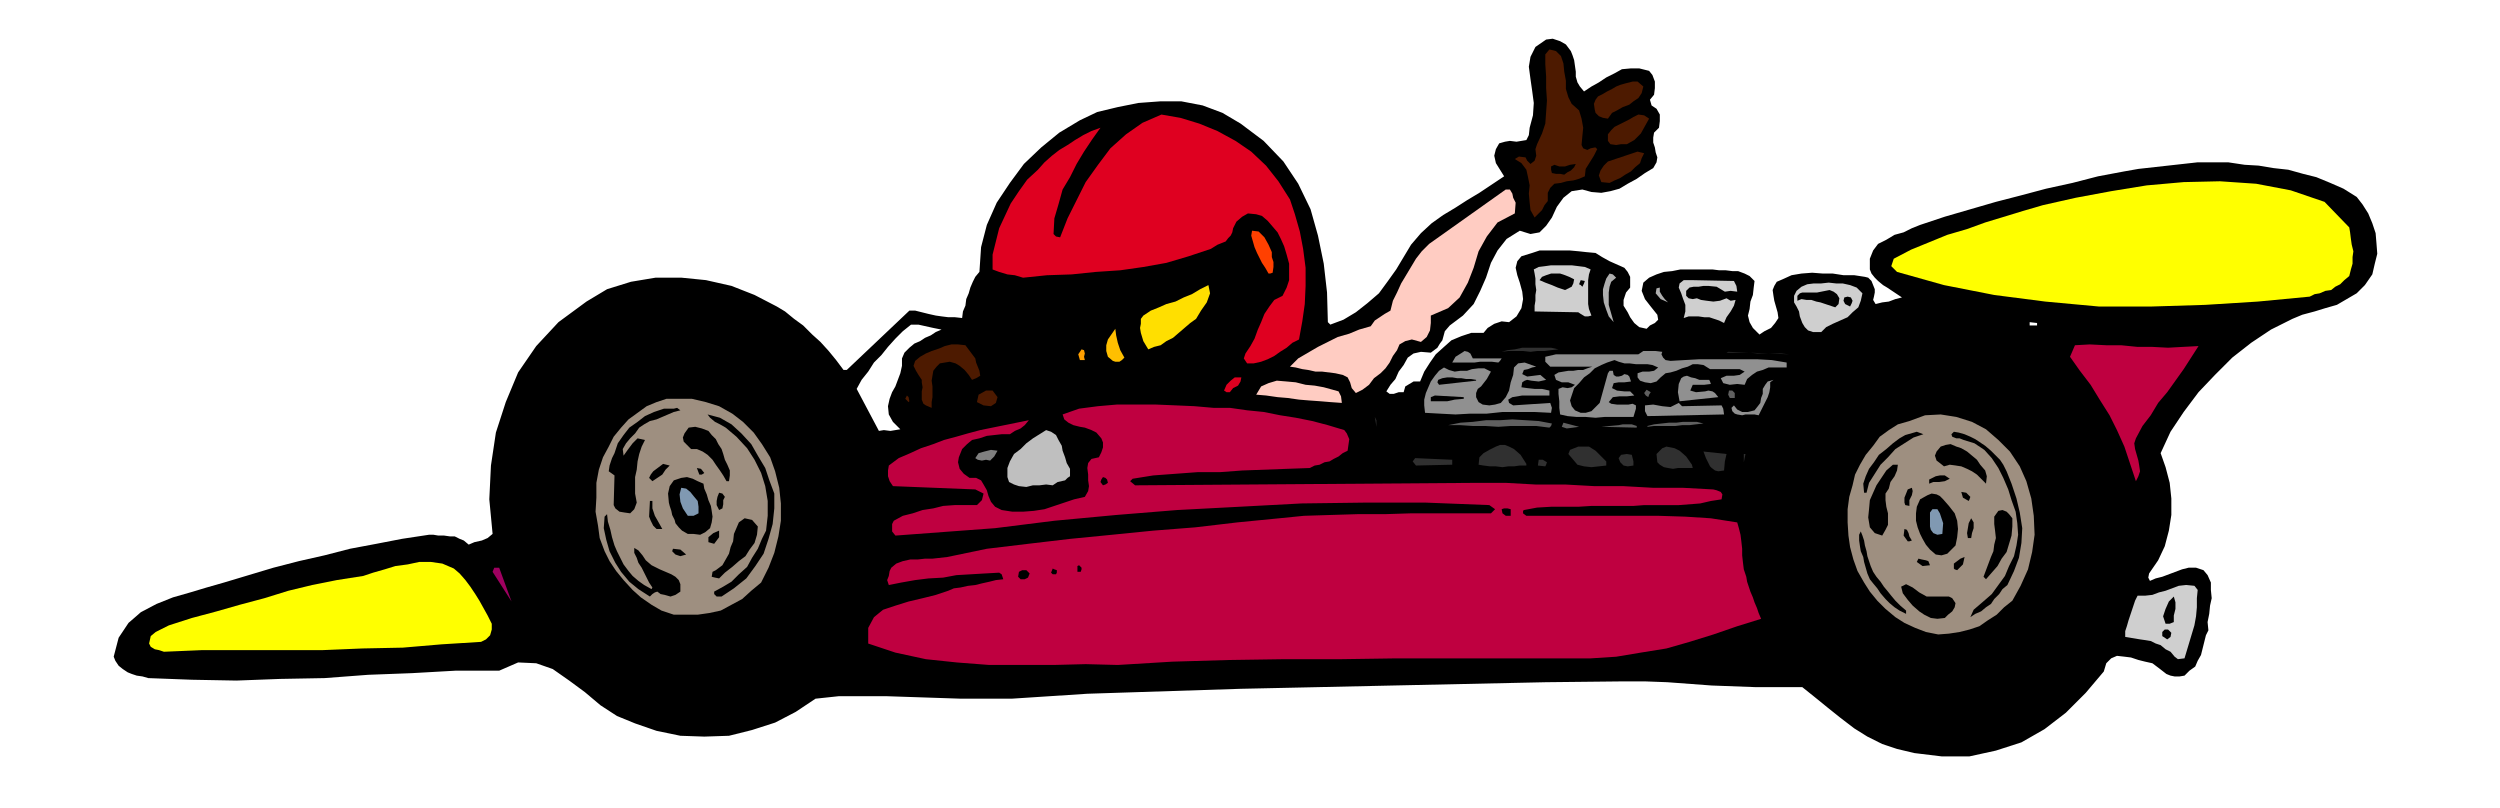 <svg xmlns="http://www.w3.org/2000/svg" width="490.455" height="158.574" fill-rule="evenodd" stroke-linecap="round" preserveAspectRatio="none" viewBox="0 0 3035 981"><style>.brush1{fill:#000}.pen1{stroke:none}.brush2{fill:#4d1a00}.brush3{fill:#df0020}.brush4{fill:#ff0}.brush5{fill:#ffccc2}.brush7{fill:#cfcfcf}.brush8{fill:#afafaf}.brush11{fill:#bf0040}.brush12{fill:#303030}.brush14{fill:#909090}.brush15{fill:#606060}.brush16{fill:#9e8f80}.brush19{fill:#8099b2}</style><path d="m2861 239-16-10-16-7-17-7-16-4-18-5-18-2-18-3-17-1-20-3h-37l-18 2-18 2-18 2-18 2-17 3-32 6-31 8-32 7-30 8-31 8-31 9-31 9-30 10-10 4-10 5-11 3-10 6-10 5-6 8-4 10v13l2 5 4 5 4 4 6 5 5 3 6 4 6 4 6 4-8 2-8 3-8 1-8 2-3-5 1-4 1-5v-4l-2-5-2-5-4-4-4-1-13-2h-13l-13-2h-12l-13-1-13 1-12 2-11 5-7 3-3 5-2 5 1 7 1 6 2 7 2 7 1 7-4 6-5 6-8 4-6 4-8-8-4-7-2-8 2-8 1-9 3-8 1-9 1-8-6-6-6-3-8-3h-7l-8-1h-8l-8-1h-39l-10 2-10 1-9 3-9 4-7 6-2 10 4 10 7 9 8 10 1 6-4 4-6 3-4 4-9-2-6-5-5-7-3-6-5-8v-7l3-9 5-6v-13l-3-6-4-5-9-4-9-4-9-5-8-5-11-1-9-1-11-1h-37l-9 3-13 4-5 6-2 8 2 9 3 9 3 11 1 9-2 11-6 10-9 7-9-1-9 3-8 5-5 6h-15l-12 4-12 5-9 8-10 9-7 10-7 11-5 12h-8l-5 3-5 3-2 7h-6l-6 2h-5l-4-3 5-8 6-7 4-9 6-8 5-9 7-5 9-2 12 1 4-3 4-3 3-5 3-4 3-11 6-7 16-12 13-14 8-16 7-16 6-18 8-15 11-14 16-10 13 4 11-2 8-8 7-10 6-13 8-11 10-8 13-2 11 3 12 1 11-2 11-3 10-6 11-6 10-7 10-6 4-7 1-6-2-6-1-6-2-6v-6l1-6 6-6 1-8v-8l-4-7-6-4-2-7 5-6 1-8v-8l-3-8-4-5-12-3h-10l-11 1-9 5-10 5-9 6-9 5-9 6-5-6-3-5-2-7v-6l-1-7-1-7-2-6-2-5-6-8-7-4-9-3-8 1-13 9-6 12-2 12 2 15 2 14 2 15-1 15-4 15-1 9-3 6-6 1-6 1-8-1-6 1-7 2-4 7-2 8 2 9 5 8 5 8-15 10-15 10-15 9-14 9-15 9-14 10-13 12-12 14-9 15-9 15-10 14-11 15-14 12-14 11-15 9-16 6-3-3-1-36-4-35-7-34-9-32-15-31-18-27-24-25-28-21-22-13-24-9-26-5h-25l-27 2-25 5-25 6-21 10-25 15-22 18-21 20-17 23-16 24-12 27-7 27-2 30-5 6-3 6-3 7-2 7-3 7-1 8-3 7-1 8-9-1h-8l-8-1-7-1-9-2-8-2-8-2h-7l-76 72h-4l-9-12-9-11-10-11-10-9-11-11-11-8-11-9-10-6-27-14-28-11-31-7-30-3h-31l-30 5-29 9-25 15-34 25-27 29-22 32-15 36-12 37-6 40-2 41 4 42-6 5-7 3-9 2-7 3-6-5-5-2-6-3h-6l-7-1h-7l-6-1h-5l-33 5-31 6-32 6-31 8-31 7-31 8-30 9-30 9-21 6-20 6-21 6-20 8-19 10-15 13-12 18-6 23 2 5 4 6 5 4 6 4 5 2 6 2 7 1 7 2 53 2 54 1 53-2 54-1 53-4 53-2 53-3h53l23-10 22 1 20 7 20 14 19 14 19 16 20 13 22 9 26 9 29 6 29 1 30-1 28-7 28-9 25-13 24-16 28-3h59l30 1 30 1 30 1h61l92-6 93-3 93-3 93-2 92-2 93-2 93-2 93-1h27l27 1 27 2 27 2 27 1 27 1h56l15 12 16 13 15 12 17 13 16 10 18 9 18 6 21 5 33 4h34l32-7 31-10 28-16 26-20 24-24 22-26 3-10 6-6 7-3 9 1 8 1 9 3 8 2 9 2 8 6 9 7 5 2 5 1h6l6-1 6-6 7-5 3-7 4-7 2-8 2-8 2-8 3-6-1-10 2-10 1-10 2-9-1-10v-9l-4-9-5-6-9-3h-9l-8 2-8 3-8 3-8 3-8 2-7 3-2-4 1-5 11-16 8-17 5-19 3-19v-20l-2-19-5-19-6-17 12-26 16-24 18-24 20-21 21-21 23-18 24-16 26-13 12-5 15-4 13-4 14-4 12-7 12-7 10-10 9-13 3-13 3-12-1-13-1-12-4-12-5-12-7-11-7-9zM1095 435v9l-2 9-3 8-3 8-4 7-3 8-2 9 1 10 5 9 9 9-6 1-6 1-8-1-6 1-27-51 6-11 8-10 7-11 9-9 8-10 9-10 9-9 10-8h9l9 2 9 2 10 2-7 3-6 4-7 3-6 4-7 3-6 5-6 6-3 7zm1378-40h-9v-4l9 1v3z" class="pen1 brush1"/><path d="m1917 134 3 10 2 11-1 10-1 11 2 4 5 2 4-2 5-1h1l2 2-4 8-5 8-5 8-1 9-7 3-7 2-8 1-7 2-8 1-5 5-3 6v10l-4 5-3 6-4 4-5 5-5-9-1-9-1-11 1-10-2-10-2-9-6-8-8-5 5-3 8 1 2 4 4 4 5-4 2-6-1-8 2-6 6-13 4-12 1-14 1-14-1-15V93l-1-15V66l5-6 8 2 6 6 3 9 1 10 2 11v10l3 10 4 8 9 8zm78-29-2 8-4 6-6 4-5 4-8 3-7 4-6 3-5 7-6-1-5-2-4-4-1-4-1-7 2-5 3-4 6-3 5-3 6-3 5-3 5-2 7-2 8-2h6l7 6z" class="pen1 brush2"/><path d="m1566 242 6 18 6 21 4 21 3 23v22l-1 22-3 21-4 22-8 4-7 6-8 5-7 5-8 4-8 3-9 2h-8l-4-6 2-6 6-9 5-9 4-11 4-9 4-10 6-9 6-8 10-5 5-10 3-9v-20l-3-11-3-10-4-9-4-8-6-7-6-7-7-6-7-2-10-1-7 4-7 6-4 8-1 5-2 4-3 3-3 4-10 4-8 5-27 9-27 8-28 5-28 4-30 2-29 3-30 1-29 3-10-3-9-1-10-3-8-3v-18l4-16 4-16 7-15 7-15 10-15 10-14 13-12 8-9 9-8 9-7 10-6 9-6 10-6 10-5 11-4-10 14-10 15-9 15-8 16-9 15-5 18-5 17-1 19 3 3 5 1 9-23 11-22 11-22 15-21 15-20 19-17 20-14 23-10 23 4 23 7 22 9 22 12 19 13 18 17 15 19 14 22z" class="pen1 brush3"/><path d="m2002 144-5 9-5 9-8 8-9 5h-7l-6 1-7-1-3-4v-8l4-5 4-4 6-3 6-3 6-3 5-3 6-3 7 1 6 4zm-6 42-3 6-2 6-6 5-5 5-7 4-6 4-7 3-6 3-10-1-3-8 2-6 4-6 5-5 36-12 8 2z" class="pen1 brush2"/><path d="m1913 199-2 4-4 4-4 2-4 3-5-1h-5l-5-1-1-4v-4l4-2 6 2h7l6-2 7-1z" class="pen1 brush1"/><path d="m2852 276 1 6 1 8 1 7 2 8-1 7v8l-2 7-2 8-6 5-5 5-6 3-5 4-7 1-7 3-6 1-6 3-63 6-64 4-65 2h-64l-65-6-62-8-61-12-57-16-7-7 3-9 21-11 22-9 22-9 24-7 22-8 23-7 23-7 24-7 40-9 43-8 43-7 45-4 44-1 44 3 42 8 41 14 30 31z" class="pen1 brush4"/><path d="m1840 246-1 13-21 11-13 17-10 18-6 20-7 18-10 18-14 13-21 9v9l-1 9-4 8-7 6-11-3-8 2-7 4-3 7-5 7-4 8-5 7-6 6-8 6-6 8-8 6-8 4-5-6-2-7-3-6-6-3-9-2-8-1-8-1h-8l-9-2-7-1-8-2-7-1 10-10 12-7 12-7 12-6 12-6 14-4 12-5 14-4 5-7 6-4 6-4 7-4 3-12 5-10 5-11 6-10 6-10 6-10 7-9 9-9 93-66h5l3 5 1 5 3 6z" class="pen1 brush5"/><path d="m1545 331-3 1h-2l-4-7-4-6-3-6-3-6-3-7-2-7-2-7 1-6 8 1 7 7 5 9 4 9v6l2 6v6l-1 7z" class="pen1" style="fill:#ff4000"/><path d="m1931 327-2 6-1 7v29l1 6 3 8-4 1h-4l-5-3-3-2-53-1v-7l1-6v-7l1-6-1-7v-7l-1-6-1-5 6-3 8-1 7-1h25l8 1 8 1 7 3z" class="pen1 brush7"/><path d="m1962 337-6 5-2 6-1 7v15l2 7 2 7 2 7-6-7-3-8-3-9-1-9v-7l2-7 2-6 4-6 4 1 4 4z" class="pen1 brush8"/><path d="m1911 339-1 5-2 4-4 2-4 2-9-3-7-3-8-3-7-3 3-4 5-2 6-2h11l6 2 5 2 6 3zm13 2-1 3-2 4-2-2-2-1 2-5 5 1z" class="pen1 brush1"/><path d="m2105 341 3 6 1 7-8-1-7 1-10-6-10-1h-6l-6 1h-6l-5 1-4 4v6l3 3 5 1 5-1 5 2 7 1 8 1 8-1 8-3 5 3 6-1-2 7-4 7-5 7-3 7-6-3-6-2-6-2h-6l-7-1h-12l-6 2 2-8v-8l-3-8-2-6-3-7 1-5 5-4h12l49 1zm156 15-2 9-3 8-7 6-6 6-9 4-9 4-8 4-6 6h-10l-6-2-4-4-3-5-3-8-1-6-3-6-3-5v-8l3-6 6-5 7-3 8-1h9l9-1 9 1h8l9 2 8 3 7 7z" class="pen1 brush7"/><path d="m1452 387-7 5-7 6-7 6-7 6-8 4-7 5-8 2-7 3-6-10-3-10-1-6 1-5v-6l3-4 9-6 10-4 9-4 11-3 10-5 10-4 10-6 10-5 2 10-4 11-7 10-6 10z" class="pen1" style="fill:#ffdf00"/><path d="m2025 367-9-4-6-7 1-6 4-1v5l3 5 3 4 4 4z" class="pen1 brush8"/><path d="m2233 362-1 7-4 4-6-2-6-2-6-2-5-1-6-2h-6l-6-1-5 2v-6l3-3 3-1h18l5-1 5-1 5-1 5 2 4 3 3 5zm16 3-1 3-2 4-6-3-2-4 1-4 4-1 4 1 2 4z" class="pen1 brush1"/><path d="m1365 434-3 3-3 2h-5l-3-1-6-5-2-7v-7l2-7 9-13 1 8 2 9 3 9 5 9z" class="pen1" style="fill:#ffbf00"/><path d="m1184 435 1 5 2 5 2 5 1 6-5 3-5 2-4-6-5-6-6-5-5-3-7-2-6 1-6 1-4 4-4 5-1 6-1 6 1 7v13l-1 6v7l-7-3-3-2-2-5v-10l1-5-1-6v-3l-4-6-3-5-3-6 2-6 6-5 7-4 7-3 9-3 7-3 8-2h8l9 1 12 16z" class="pen1 brush2"/><path d="m2669 420-9 14-9 14-10 14-10 14-11 13-9 15-10 13-8 15-2 6 1 7 2 7 2 7 1 6 1 7-2 6-3 6-7-21-7-21-9-20-9-18-12-19-11-18-13-17-12-17 6-14 18-1 20 1h18l20 2h18l19 1 18-1 19-1z" class="pen1 brush11"/><path d="m1892 424-9 1-8 1h-9l-8 1-9-1h-18l-8 1 7-2 9-1 9-2h35l9 2z" class="pen1 brush12"/><path d="M1317 437h-6l-2-7 4-6 3 1 1 4-1 4 1 4z" class="pen1" style="fill:#ff9f00"/><path d="m2018 427-1 3 2 4 3 3 6 1 17-1 18-1h70l18 1 18 3v6h-22l-7 3-7 2-6 4-6 5-3 7-9-1-9 1-8-2-3-6 7-3h9l7-1 6-4-6-3h-36l-8-5-7-1h-6l-6 3-7 2-7 3-7 2-6 1-6 5-5 5-7 2-7-1-6-2-3-4v-5l6-2h8l6-1 5-4-7-3-6-1h-14l-8-1h-6l-7-2-5-2-9 3-7 3-8 4-6 6-7 5-6 7-6 6-3 9-2 6 2 7 4 5 7 3h6l7-2 5-5 5-5 10-36 2-3h4l1 5 3 2h3l4-1 3-2 4 1 2 2 2 6-8 1h-7l-6 1-2 6 6 3 9 1h7l5 5-9 1h-9l-8 1-5 6 3 2 7 1h14l5-1 4 2v4l-3 10h-35l-11 1-12-1h-11l-11-1-9-2-1-8v-8l-1-9v-6l5-2 6 1 5-1 4-3-8-3h-8l-7-3-2-6 5-3 6-1 6-1h6l6-1h6l5-2 6-2h-51l-6-6v-6l13-3h100l6-4h15l8 1z" class="pen1 brush14"/><path d="m2172 430-10-1h-28l-10-1h-28l2-1 74 3z" class="pen1 brush12"/><path d="M1788 435h35l-2 3-2 2-8-1h-14l-7 1h-27l4-7 8-5 3-2 4 1 3 2 3 6zm77 10-5 1-5 2-5 1-2 5 6 3 8-1 8-1 7 6-9 2-9-1-5-1-3 1-3 2-1 6 7 1 9 1h9l9 2v6h-33l-6 1-6 1-5 3 1 4 5 3 45-3 2 6-1 6-20-1h-39l-19 2h-20l-18 1-19-1-18-1-1-9v-7l2-8 3-7 3-7 5-7 5-6 6-4 6 3 7 2 7-1h8l6-2 8-1h7l8 4-5 9-7 9-4 3-2 5v5l3 6 5 3 8 1 7-1 7-2 6-7 4-8 2-10 3-9 1-9 5-5 8-1 14 5zm212 21-8 1h-14l-3 7 7 2 11-1 4-1 5 1 3 2 4 5-47 5-2-11 1-10 3-7 3-2 4-1 5 2 5 1 5 2h12l1 2 1 3z" class="pen1 brush14"/><path d="m1507 458-1 5-3 5-6 3-4 5h-4l-3-2 3-7 5-5 5-4h8z" class="pen1 brush3"/><path d="m1792 462-45 5-2-3 1-3 5-2 6-1h6l6 1h5l6 1h6l6 1v1z" class="pen1 brush1"/><path d="m2153 461-4 3v6l-1 6-2 6-11 22-5-1h-11l-4 1-6-1-3-1-3-3-1-4 3-3 4 5 6 3h7l8-2 4-5 3-4 1-6 2-5v-6l3-5 3-4 7-2z" class="pen1 brush14"/><path d="m1625 475 3 6 1 8-14-1-12-1-14-1-12-1-14-2-12-1-14-2-12-1 6-10 9-4 10-3 12 1 11 1 12 3 11 1 11 2 18 5z" class="pen1 brush5"/><path d="m1211 482-2 7-6 4-9-1-8-4 2-9 9-5h8l6 8z" class="pen1 brush2"/><path d="m2004 476-2 3-1 3-3-2-2-3 3-4 5 3zm102 7h-6l-2-4 1-5h4l3 3v6z" class="pen1 brush15"/><path d="m1104 487-1 1-4-4 2-4 2 2 1 5z" class="pen1 brush2"/><path d="m1777 484-11 1-9 2h-20v-5l5-2 35 2v2z" class="pen1 brush1"/><path d="m935 555 6 17 5 20 2 19v21l-3 19-5 20-7 18-9 18-12 10-11 10-13 7-13 7-14 3-14 2h-29l-15-5-12-7-13-9-10-9-11-12-9-11-8-12-6-12-6-16-2-15-3-17 1-17v-18l3-16 5-15 7-13 6-12 9-11 9-10 11-8 11-8 12-5 12-4h31l17 4 16 5 16 9 13 10 13 13 10 14 10 16z" class="pen1 brush16"/><path d="m2090 492 2 4 1 7-93 2-3-6v-7l10-1 11 2 10 1 10-5 4 4 48-1z" class="pen1 brush14"/><path d="m1632 522 3 4 3 7-1 7-1 7-6 3-5 4-6 3-5 3-6 1-6 3-6 1-6 3-28 1-27 1-27 1-27 2h-27l-27 2-27 2-25 4-3 3 6 5 414-3h36l36 2h36l36 2h35l36 2h36l37 2 4 1 5 2 2 3-1 6-13 2-13 3-13 1-13 1h-42l-13 1h-51l-16 1h-33l-17 1-16 3-1 1v3l4 3h161l32 1 31 2 32 5 2 7 2 8 1 8 1 9v8l1 9 1 8 3 9 1 6 2 6 2 6 3 7 2 6 3 7 2 6 3 7-29 9-29 10-29 9-28 8-31 5-30 5-31 2h-236l-68 1h-69l-67 1-68 2-66 4-39-1-39 1h-78l-39-3-38-4-37-8-33-11v-19l7-13 11-9 15-5 16-5 17-4 16-4 15-5 7-3 8-1 9-2 9-1 8-2 9-2 8-2 9-1-2-6-3-2-18 1-17 1-17 1-16 3-18 1-16 2-17 3-15 3-2-6 2-5 1-6 2-4 6-5 8-3 9-2h9l9-1h9l9-1 9-1 48-10 50-6 51-6 51-5 50-5 51-4 51-6 51-5 30-3 32-1 33-1h33l32-1h97l5-5-7-5-77-3h-75l-76 1-75 4-76 4-74 6-75 7-72 9-121 9-4-5v-9l2-4 11-6 12-3 12-4 13-2 12-3 14-1h27l6-6 2-8-10-5-100-4-4-6-2-6v-7l1-6 12-9 14-6 13-6 15-5 13-5 15-4 14-4 15-4 59-12-5 6-5 4-7 3-6 4h-10l-9 1-9 1-9 3-9 2-6 5-6 6-4 10-1 6 2 8 5 6 7 5h8l6 3 3 5 4 7 2 7 3 7 5 6 8 4 13 2h13l13-1 13-2 12-4 12-4 12-4 13-3 4-7 1-6-1-7v-7l-1-8 1-6 4-5 9-2 3-6 2-6v-6l-2-5-6-7-6-3-8-3-6-1-8-2-6-3-5-4-2-6 20-7 23-3 23-2h47l24 1 23 1 23 2h20l21 3 20 2 20 4 19 3 20 4 19 5 20 6z" class="pen1 brush11"/><path d="m826 498-8 2-7 3-7 3-7 3-8 2-7 4-6 4-5 7-6 6-5 6-4 7 1 8 5-7 6-8 6-6 9 2-4 8-3 9-2 9-1 10-2 9v20l2 11-3 8-5 5-7-1-6-1-5-4-2-4 1-36-7-5 1-7 3-9 3-6 4-12 7-10 7-9 10-7 9-7 11-5 12-4h12l4-1 4 3zm114 101v18l-2 19-5 18-6 18-10 15-11 15-15 12-15 10h-6l-3-3v-3l11-6 10-6 9-9 10-9 6-11 7-11 5-12 5-10 2-18v-18l-3-18-5-16-8-16-9-14-13-14-13-11-7-4-6-3-6-5-3-4 15 4 14 8 12 11 12 13 8 14 9 15 5 15 6 16z" class="pen1 brush1"/><path d="m2452 566 8 18 6 21 3 21 1 23-3 21-5 21-9 20-10 18-10 8-9 9-11 7-10 7-12 4-12 3-13 2-13 1-15-3-13-5-13-6-11-7-12-10-10-10-9-11-7-11-8-14-5-14-4-15-2-14-1-16v-16l2-15 4-14 3-13 6-12 7-12 9-11 8-11 11-8 11-7 14-4 19-7 19-1 19 3 19 6 17 9 15 13 14 14 12 18z" class="pen1 brush16"/><path d="m1671 518-2-12 2 4v8z" class="pen1 brush12"/><path d="m1884 514-1 3-2 2-16-2h-31l-15 1-16-1h-15l-15-1h-15l15-3 15-1 16-2h17l15-1 16 1 16 1 16 3zm33 4-7 1-8 1-6-2 2-5 19 5zm151-4-9 1-8 1h-9l-8 1h-26l-8 1v-1l8-2 9-1 9-1h9l8-1h17l8 2zm-81 5-43-1 10-1 11-1 5-1h11l6 2v2z" class="pen1 brush15"/><path d="M886 571v6l-1 7h-3l-4-7-4-6-5-7-4-6-6-6-6-4-7-3h-7l-5-5-4-4-1-5 2-5 5-7 8-1 8 2 8 3 4 5 5 5 3 6 4 6 2 6 2 7 3 6 3 7z" class="pen1 brush1"/><path d="M1299 569v9l-3 2-3 3-9 2-6 4-8-1-8 1h-8l-8 2-9-1-6-2-6-3-2-6v-11l3-8 5-9 8-6 7-7 8-6 8-5 8-5 6 2 6 4 3 6 4 7 1 6 3 8 2 7 4 7z" class="pen1" style="fill:#bfbfbf"/><path d="m2436 572 6 15 6 18 4 17 3 19-1 18-3 18-6 16-8 17-6 5-4 6-6 6-4 6-6 4-6 5-7 3-6 4 4-9 7-6 7-6 8-7 8-11 8-11 5-12 6-12 3-13 2-13-1-14-2-14-5-14-4-13-6-14-6-12-8-12-9-10-12-8-13-4-5-2h-4l-5-2-1-3 3-3 6 1 7 2 7 3 6 3 6 4 6 4 7 6 5 5 6 6 4 6 4 8zm-101-45-12 4-11 7-11 7-9 10-9 9-7 11-7 11-3 12h-3l-1-11 3-9 4-9 6-8 6-9 9-7 8-7 8-6 7-4 7-2 7-2 8 3z" class="pen1 brush1"/><path d="M1853 563v2h-8l-7 1h-7l-7 1-8-1h-7l-8-1-6-1 1-9 5-5 7-4 8-4 5-2h6l5 2 6 3 8 7 7 11z" class="pen1 brush12"/><path d="m2400 558 4 6 6 7 2 7-1 9-6-6-5-5-6-4-6-3-7-3-7-1-7-1-7 2-5-4-4-3-2-6 2-5 5-6 6-2 6-1 7 3 6 2 7 4 6 5 6 5z" class="pen1 brush1"/><path d="M1950 560v5l-9 1-9 1-9-1-8-2-11-13 2-5 5-2 5-2h13l8 5 6 6 7 7zm104 4 1 4h-18l-6 1-6-1-5-1-5-3-3-3-1-10 7-7 5-2 5 1 5 1 6 3 8 7 7 10z" class="pen1 brush12"/><path d="m1211 547-4 7-5 5-5-1-5 1-5-1-3-2 4-6 7-2 8-2 8 1z" class="pen1" style="fill:gray"/><path d="m2096 551-2 9-1 11-7 1-4-1-4-3-2-2-5-10-3-8 28 3zm23 0-1 5-1 5v-10h2zm-136 9v5l-7 1-5-1-4-4-2-5 3-4 7-1 6 1 2 8zm-220 4-44 1-4-5 3-4 45 2v6zm115-3-1 3-1 2-9-1 1-7h5l5 3z" class="pen1 brush12"/><path d="m813 565-5 5-4 6-6 4-6 4-4-4 2-4 3-4 4-3 8-6 8 2zm1491-1-1 7-3 7-5 7-2 8-4 6v8l1 8 2 8v14l-3 6-4 7-9-3-6-7-2-12 1-10 1-11 4-9 4-9 6-9 6-9 8-7h6zM855 574l-3 2h-3l-3-8 5 1 4 5zm1512 7-6 3-7 1h-7l-5 2v-5l4-2 4-2 5-1h6l6 4zm-1513 6 1 6 3 7 2 7 3 7 1 6 1 7-1 7-2 7-6 5-6 3-8-1h-7l-7-4-4-4-4-5-1-4-3-6-1-5-2-6-1-4-1-11 2-9 5-7 9-3 7-1 7 2 6 3 7 3zm491-1-3 2-3 1-3-4 1-3 2-3 3 1 2 2 1 4z" class="pen1 brush1"/><path d="m847 608 1 7v8l-6 3h-7l-6-9-3-8-1-9 2-8 6 1 5 4 4 5 5 6z" class="pen1 brush19"/><path d="m2318 614-5-1-1-3v-6l2-5 2-5 5-2 1 4-1 5-3 6v7zm74-11-1 3-1 2-7-4-2-7 6 1 5 5zm-1512 0-2 4v5l-1 5-4 2-3-6v-5l1-5 2-5 4 1 3 4zm1493 20 3 9 1 10-1 10-2 10-5 5-5 5-7 2-7-1-7-6-5-6-4-7-3-6-3-8-2-8v-9l1-8 4-9 9-5 5-2 6 1 4 2 4 4 7 8 7 9zM792 608v9l3 9 4 7 5 9h-7l-4-4-3-6-2-5 1-19h3zm1042 18h-6l-4-3-1-5 3-1h4l4 1v8z" class="pen1 brush1"/><path d="m2359 635-1 13-6 1-5-2-3-4-1-4v-17l3-4h6l3 5 2 6 2 6z" class="pen1 brush19"/><path d="M2443 629v10l-1 11-3 10-3 10-6 8-5 9-7 8-7 8-3-3 3-8 3-8 3-8 3-7 1-8 2-8-1-9-1-8v-9l5-7 5-1 5 2 3 3 4 5zM746 662l3 7 4 8 4 8 6 8 5 6 7 6 7 5 9 5 1-2-4-6-3-6-3-6-3-6-4-6-2-6-3-6v-6l5 3 5 6 4 6 7 6 4 2 6 3 7 3 7 3 5 3 4 4 2 5v9l-6 4-6 2-7-2-5-1-4-3-3 1-3 2-3 3-14-9-11-9-10-12-7-11-7-14-4-14-3-14 1-14 3-3 1 9 3 10 2 9 3 10zm174-23-1 10-3 10-6 8-5 8-8 6-8 7-9 7-7 7-5-1-4-1 1-6 4-2 4-3 4-3 4-7 4-7 2-8 3-7 1-9 3-7 3-7 7-5 9 2 7 8zm1473 14h-4l-1-6 1-6 1-6 3-6 3 5v7l-2 6-1 6zm-72 3-3 1h-2l-5-7 1-8 3 1 2 4 1 4 3 5zM873 644v8l-6 8-7-2v-6l6-5 7-3zm1401 50 4 6 5 6 4 6 5 6 4 5 5 6 6 6 7 6v4l-8-4-6-4-6-5-5-5-6-7-4-6-5-6-4-5-3-7-2-7-2-7-1-6-3-7-1-6-1-7v-7l2-4 2 5 2 6 1 6 2 7 1 6 2 6 2 6 3 7zM833 673l-7 2-6-2-4-4 1-3 9 1 7 6zm1552 3-2 9-7 7-3-1-1-1v-6l4-3 4-3 5-2zm-42 10-9 1-7-5 2-4 4 1 5 1 3 1 2 5z" class="pen1 brush1"/><path d="M597 757v7l-2 7-5 5-6 3-48 3-47 4-49 1-48 2H246l-47 2-6-2-5-1-5-3-2-4 2-9 6-5 8-4 8-4 28-9 30-8 28-8 30-8 29-9 29-7 30-6 32-5 12-4 14-4 13-4 15-2 14-3h14l14 2 14 6 7 6 7 8 6 8 6 9 5 8 5 9 5 9 5 10z" class="pen1 brush4"/><path d="M1313 689v2l-1 3h-4v-7l2-1 3 3z" class="pen1 brush1"/><path d="m621 730-23-36 2-5h6l15 41z" class="pen1" style="fill:#9f0060"/><path d="M1283 692v3l-1 2h-4l-2-2 2-5 2 1 3 1zm-33 4-2 5-4 2h-5l-3-3 1-6 4-2h5l4 4zm1116 28 4 2 4 6-1 5-3 5-5 4-4 4-9 1-8-1-8-4-6-4-8-7-6-7-6-8-2-8 6-3 8 4 8 6 9 5h27z" class="pen1 brush1"/><path d="m2668 716-1 10v11l-1 11-2 11-3 10-3 10-3 10-3 10-8 1-4-3-5-6-6-3-6-5-6-2-6-3-6-1-7-1-6-1-6-1-6-1v-7l2-6 2-7 2-6 2-6 2-6 2-6 3-6h9l9-1 8-3 8-2 8-3 8-3 9-1 10 1 4 5z" class="pen1 brush7"/><path d="m2639 755-5 2h-5l-3-9 3-9 4-9 6-6 2 7v8l-2 8v8zm-3 13-1 5-4 3-3-2-3-2v-5l3-3h4l4 4z" class="pen1 brush1"/></svg>
